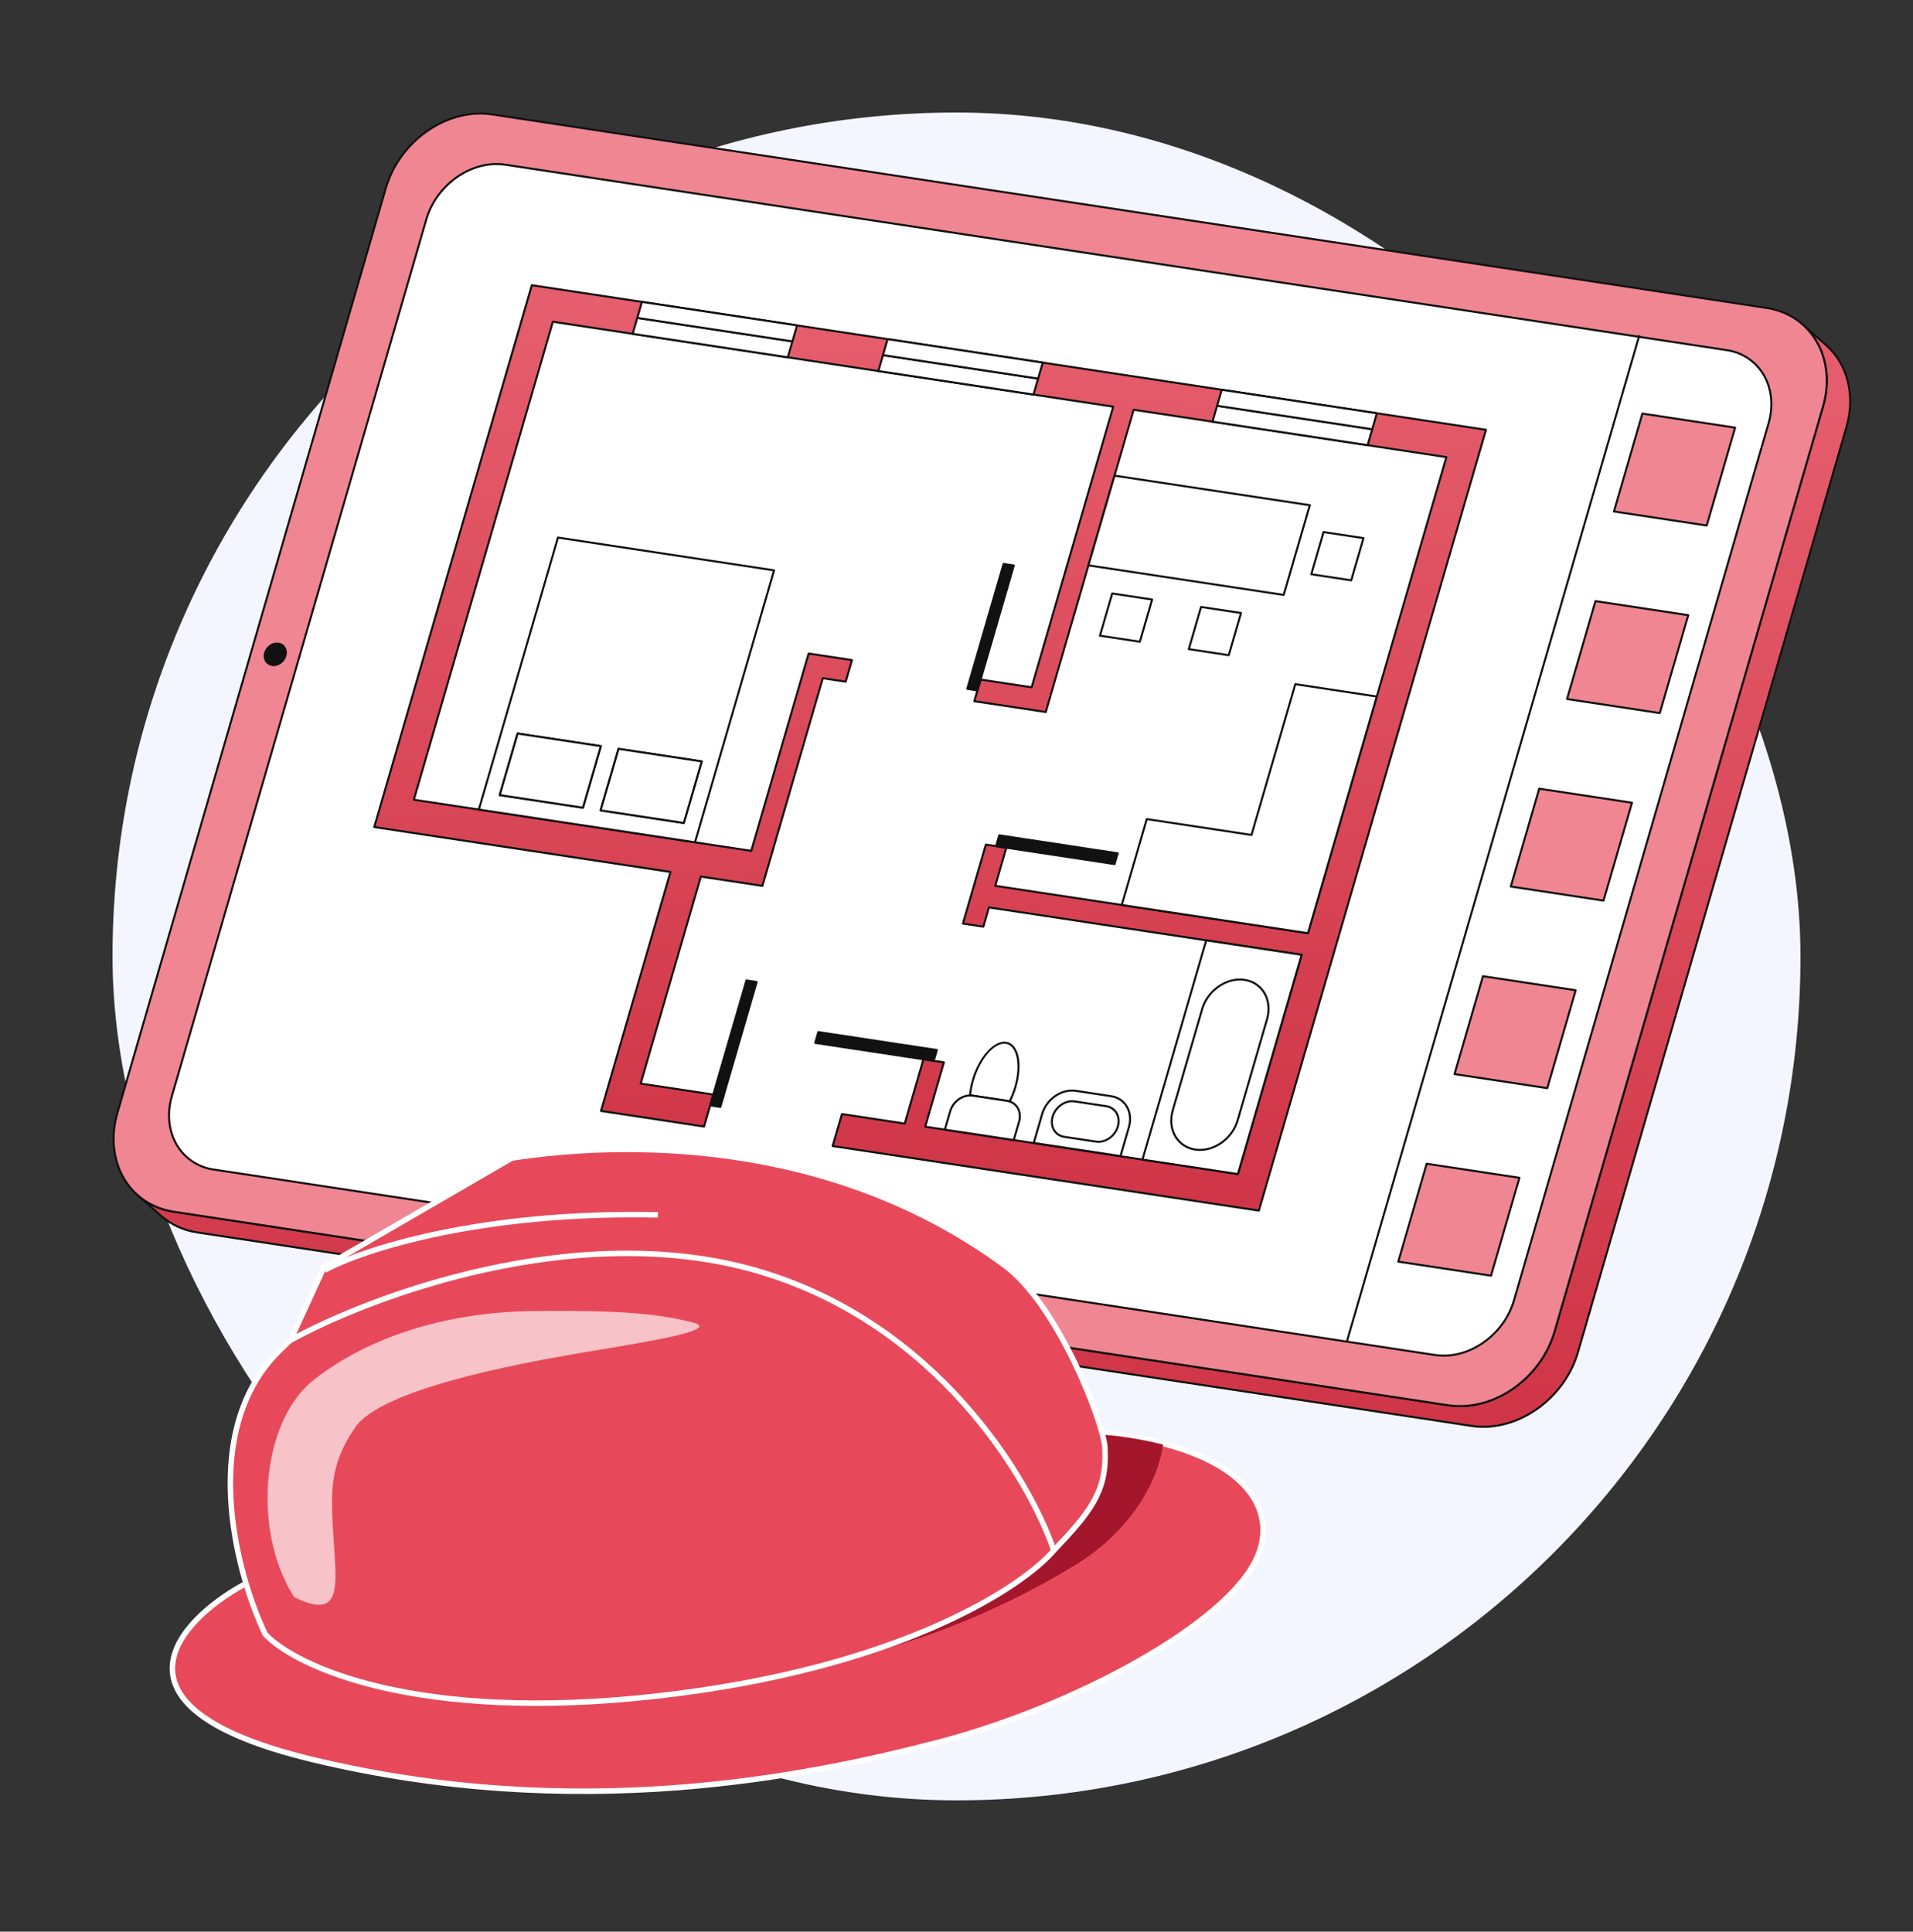 <svg width="204" height="206" viewBox="0 0 204 206" fill="none" xmlns="http://www.w3.org/2000/svg">
<rect x="0" y="0" width="204" height="206" fill="#333333" stroke="none"/>
<rect x="12" y="12" width="180" height="180" rx="90" fill="#F4F6FF"/>
<g clip-path="url(#clip0_2178_6472)">
<path d="M194.738 36.815L192.241 34.609C194.473 36.581 195.414 39.877 194.408 43.346L165.777 141.996C164.305 147.068 159.223 150.592 154.418 149.863L18.537 129.228C17.107 129.024 15.767 128.409 14.68 127.458L17.177 129.663C18.265 130.615 19.605 131.23 21.034 131.434L156.916 152.068C161.72 152.798 166.803 149.274 168.275 144.202L196.905 45.552C197.912 42.084 196.97 38.787 194.738 36.815Z" fill="url(#paint0_linear_2178_6472)"/>
<path d="M194.738 36.815L192.241 34.609C194.473 36.581 195.414 39.877 194.408 43.346L165.777 141.996C164.305 147.068 159.223 150.592 154.418 149.863L18.537 129.228C17.107 129.024 15.767 128.409 14.68 127.458L17.177 129.663C18.265 130.615 19.605 131.23 21.034 131.434L156.916 152.068C161.72 152.798 166.803 149.274 168.275 144.202L196.905 45.552C197.912 42.084 196.97 38.787 194.738 36.815Z" fill="url(#paint1_linear_2178_6472)"/>
<path d="M158.182 152.271C157.753 152.272 157.323 152.24 156.898 152.175L21.017 131.54C19.567 131.331 18.209 130.707 17.104 129.744L14.607 127.538C14.596 127.529 14.588 127.518 14.581 127.505C14.575 127.492 14.571 127.478 14.57 127.464C14.57 127.45 14.572 127.436 14.576 127.422C14.581 127.409 14.588 127.396 14.597 127.386C14.607 127.375 14.618 127.366 14.631 127.36C14.644 127.354 14.658 127.35 14.672 127.349C14.686 127.348 14.7 127.35 14.713 127.355C14.727 127.359 14.739 127.367 14.75 127.376C15.823 128.312 17.143 128.917 18.552 129.12L154.433 149.755C159.175 150.475 164.217 146.981 165.672 141.965L194.302 43.315C195.263 40.006 194.445 36.701 192.168 34.69C192.157 34.681 192.148 34.669 192.141 34.657C192.134 34.644 192.131 34.63 192.129 34.615C192.128 34.601 192.13 34.586 192.135 34.573C192.139 34.559 192.147 34.546 192.156 34.535C192.166 34.525 192.177 34.516 192.19 34.51C192.203 34.503 192.217 34.5 192.232 34.499C192.246 34.498 192.261 34.5 192.274 34.505C192.288 34.51 192.3 34.518 192.311 34.528L194.808 36.734C197.149 38.801 197.992 42.191 197.007 45.582L168.378 144.231C167.024 148.897 162.621 152.271 158.182 152.271ZM16.069 128.541L17.247 129.582C18.321 130.517 19.641 131.123 21.049 131.326L156.931 151.961C161.671 152.681 166.714 149.187 168.17 144.171L196.8 45.522C197.76 42.212 196.942 38.907 194.665 36.896L193.497 35.864C194.909 37.905 195.304 40.64 194.51 43.376L165.88 142.026C164.526 146.691 160.124 150.066 155.685 150.066C155.255 150.066 154.826 150.034 154.401 149.97L18.519 129.334C17.664 129.207 16.836 128.939 16.069 128.541Z" fill="#111111"/>
<path d="M188.38 32.839C193.184 33.568 195.879 38.273 194.406 43.346L165.777 141.996C164.304 147.068 159.222 150.592 154.417 149.862L18.536 129.228C13.736 128.499 11.037 123.793 12.509 118.72L41.139 20.071C42.611 14.998 47.699 11.475 52.499 12.204L188.38 32.839Z" fill="#EF8692"/>
<path d="M155.685 150.066C155.255 150.066 154.826 150.034 154.401 149.97L18.52 129.335C16.303 128.998 14.437 127.802 13.265 125.967C11.967 123.934 11.653 121.282 12.406 118.69L41.036 20.041C42.52 14.925 47.67 11.362 52.515 12.097L188.396 32.732C190.615 33.069 192.481 34.264 193.652 36.098C194.95 38.131 195.263 40.784 194.51 43.376L165.88 142.026C164.527 146.691 160.124 150.066 155.685 150.066ZM51.228 12.217C46.882 12.217 42.571 15.526 41.243 20.101L12.613 118.751C11.879 121.282 12.183 123.87 13.447 125.851C14.585 127.632 16.398 128.794 18.552 129.121L154.434 149.756C159.175 150.476 164.217 146.981 165.673 141.966L194.303 43.316C195.038 40.783 194.734 38.195 193.47 36.215C192.333 34.434 190.52 33.273 188.364 32.946L52.483 12.311C52.067 12.248 51.648 12.216 51.228 12.217Z" fill="#111111"/>
<path d="M184.117 37.34L53.896 17.564C50.328 17.023 46.55 19.639 45.456 23.41L18.319 116.917C17.224 120.688 19.227 124.188 22.795 124.73L153.016 144.505C156.584 145.047 160.363 142.425 161.457 138.655L188.595 45.147C189.689 41.376 187.685 37.882 184.117 37.34Z" fill="white"/>
<path d="M153.958 144.682C153.638 144.683 153.318 144.659 153.001 144.611L22.78 124.835C21.984 124.725 21.221 124.443 20.544 124.009C19.867 123.575 19.292 123 18.858 122.322C17.888 120.803 17.654 118.822 18.216 116.886L45.354 23.378C46.461 19.565 50.3 16.908 53.913 17.457L184.135 37.232C184.932 37.343 185.695 37.624 186.372 38.058C187.05 38.492 187.625 39.068 188.059 39.746C189.028 41.263 189.261 43.242 188.7 45.176L161.563 138.684C160.552 142.164 157.269 144.682 153.958 144.682ZM52.953 17.601C49.736 17.601 46.544 20.052 45.562 23.439L18.424 116.946C17.879 118.822 18.104 120.739 19.04 122.205C19.457 122.857 20.01 123.41 20.661 123.827C21.312 124.244 22.046 124.515 22.812 124.621L153.034 144.397C156.542 144.93 160.276 142.34 161.355 138.623L188.492 45.116C189.036 43.242 188.812 41.327 187.877 39.863C187.459 39.211 186.906 38.657 186.254 38.24C185.603 37.823 184.868 37.552 184.102 37.446L53.881 17.671C53.574 17.624 53.263 17.601 52.953 17.601ZM29.689 68.643C29.093 68.553 28.463 68.985 28.28 69.614C28.097 70.244 28.433 70.828 29.028 70.919C29.619 71.008 30.25 70.571 30.433 69.941C30.616 69.312 30.279 68.733 29.689 68.643Z" fill="#111111"/>
<path d="M29.183 71.039C29.126 71.039 29.069 71.035 29.012 71.026C28.866 71.006 28.727 70.954 28.603 70.875C28.479 70.795 28.374 70.69 28.294 70.566C28.206 70.42 28.15 70.257 28.13 70.088C28.109 69.919 28.125 69.747 28.176 69.585C28.373 68.909 29.058 68.439 29.705 68.537C29.85 68.557 29.989 68.609 30.113 68.688C30.236 68.767 30.341 68.872 30.42 68.996C30.507 69.141 30.563 69.303 30.584 69.471C30.604 69.64 30.588 69.81 30.537 69.972C30.357 70.591 29.773 71.039 29.183 71.039ZM29.529 68.74C29.031 68.74 28.536 69.12 28.384 69.645C28.342 69.778 28.328 69.919 28.344 70.057C28.36 70.196 28.405 70.33 28.477 70.45C28.54 70.547 28.623 70.631 28.721 70.694C28.819 70.756 28.93 70.797 29.045 70.813C29.586 70.895 30.162 70.491 30.33 69.912C30.372 69.78 30.386 69.641 30.37 69.503C30.354 69.365 30.309 69.232 30.238 69.113C30.176 69.016 30.093 68.933 29.995 68.87C29.898 68.808 29.788 68.767 29.673 68.751C29.625 68.744 29.577 68.74 29.529 68.74Z" fill="#111111"/>
</g>
<g clip-path="url(#clip1_2178_6472)">
<path d="M158.46 45.837L56.715 30.418L39.91 88.202L71.502 92.99L64.09 118.477L75.072 120.141L76.064 116.731L68.316 115.557L74.736 93.48L81.301 94.475L87.741 72.328L90.18 72.698L90.849 70.395L86.233 69.696L80.113 90.74L44.129 85.287L58.953 34.312L118.716 43.369L110.012 73.299L104.569 72.475L104.235 73.626L103.9 74.777L111.52 75.932L120.894 43.699L154.241 48.752L139.476 99.523L106.129 94.469L107.312 90.402L105.134 90.072L102.684 98.496L104.862 98.826L105.459 96.771L128.631 100.283L138.807 101.825L132.006 125.209L98.659 120.155L100.653 113.297L98.476 112.967L96.481 119.825L89.784 118.81L88.792 122.221L134.243 129.109L158.46 45.837Z" fill="#3658C1"/>
<path d="M158.46 45.837L56.715 30.418L39.91 88.202L71.502 92.99L64.09 118.477L75.072 120.141L76.064 116.731L68.316 115.557L74.736 93.48L81.301 94.475L87.741 72.328L90.18 72.698L90.849 70.395L86.233 69.696L80.113 90.74L44.129 85.287L58.953 34.312L118.716 43.369L110.012 73.299L104.569 72.475L104.235 73.626L103.9 74.777L111.52 75.932L120.894 43.699L154.241 48.752L139.476 99.523L106.129 94.469L107.312 90.402L105.134 90.072L102.684 98.496L104.862 98.826L105.459 96.771L128.631 100.283L138.807 101.825L132.006 125.209L98.659 120.155L100.653 113.297L98.476 112.967L96.481 119.825L89.784 118.81L88.792 122.221L134.243 129.109L158.46 45.837Z" fill="url(#paint2_linear_2178_6472)"/>
<path d="M134.244 129.217C134.239 129.217 134.233 129.217 134.228 129.216L88.777 122.328C88.761 122.326 88.747 122.32 88.734 122.312C88.721 122.303 88.71 122.292 88.702 122.279C88.694 122.266 88.688 122.252 88.686 122.237C88.684 122.221 88.685 122.206 88.689 122.191L89.681 118.78C89.688 118.755 89.704 118.734 89.727 118.72C89.749 118.705 89.775 118.7 89.801 118.704L96.404 119.704L98.373 112.937C98.38 112.912 98.396 112.89 98.418 112.876C98.44 112.862 98.467 112.856 98.493 112.86L100.671 113.19C100.686 113.193 100.7 113.198 100.713 113.206C100.726 113.215 100.737 113.226 100.746 113.239C100.754 113.252 100.759 113.266 100.762 113.282C100.764 113.297 100.763 113.313 100.758 113.327L98.798 120.067L131.929 125.088L138.669 101.914L105.538 96.893L104.967 98.857C104.951 98.909 104.9 98.942 104.846 98.934L102.669 98.603C102.653 98.601 102.639 98.596 102.626 98.587C102.613 98.579 102.602 98.568 102.594 98.555C102.585 98.542 102.58 98.527 102.578 98.512C102.575 98.497 102.576 98.481 102.581 98.466L105.031 90.042C105.038 90.017 105.054 89.996 105.076 89.981C105.098 89.967 105.125 89.962 105.151 89.966L107.329 90.296C107.344 90.298 107.358 90.303 107.371 90.312C107.384 90.32 107.395 90.331 107.404 90.344C107.412 90.357 107.417 90.372 107.42 90.387C107.422 90.402 107.421 90.418 107.416 90.433L106.268 94.381L139.399 99.402L154.104 48.841L120.972 43.82L111.625 75.962C111.618 75.988 111.601 76.01 111.579 76.024C111.557 76.038 111.53 76.043 111.505 76.039L103.884 74.885C103.869 74.882 103.855 74.877 103.842 74.868C103.829 74.86 103.818 74.849 103.81 74.836C103.801 74.823 103.796 74.808 103.794 74.793C103.791 74.778 103.792 74.762 103.797 74.747L104.466 72.445C104.481 72.393 104.533 72.36 104.586 72.368L109.935 73.179L118.578 43.458L59.032 34.433L44.268 85.198L80.036 90.619L86.13 69.666C86.137 69.641 86.153 69.619 86.176 69.605C86.198 69.591 86.224 69.585 86.25 69.589L90.866 70.289C90.882 70.291 90.896 70.296 90.909 70.305C90.922 70.313 90.933 70.324 90.941 70.337C90.95 70.35 90.955 70.365 90.957 70.38C90.96 70.395 90.958 70.411 90.954 70.426L90.284 72.728C90.269 72.78 90.217 72.813 90.164 72.805L87.82 72.45L81.406 94.505C81.39 94.558 81.338 94.59 81.285 94.582L74.815 93.602L68.455 115.469L76.081 116.624C76.096 116.627 76.111 116.632 76.124 116.641C76.136 116.649 76.147 116.66 76.156 116.673C76.164 116.686 76.169 116.701 76.172 116.716C76.174 116.731 76.173 116.747 76.169 116.761L75.177 120.172C75.169 120.197 75.153 120.219 75.131 120.233C75.109 120.247 75.082 120.253 75.056 120.249L64.075 118.585C64.06 118.582 64.045 118.577 64.032 118.568C64.019 118.56 64.008 118.549 64 118.536C63.992 118.523 63.986 118.508 63.984 118.493C63.982 118.478 63.983 118.462 63.987 118.447L71.365 93.079L39.895 88.31C39.88 88.307 39.865 88.302 39.852 88.293C39.839 88.285 39.828 88.274 39.82 88.261C39.811 88.248 39.806 88.233 39.804 88.218C39.802 88.203 39.803 88.187 39.807 88.172L56.612 30.388C56.627 30.336 56.678 30.303 56.732 30.311L158.477 45.73C158.492 45.732 158.507 45.738 158.52 45.746C158.533 45.755 158.544 45.766 158.552 45.779C158.56 45.792 158.566 45.806 158.568 45.822C158.57 45.837 158.569 45.852 158.565 45.867L134.348 129.139C134.341 129.162 134.327 129.182 134.309 129.196C134.29 129.21 134.267 129.217 134.244 129.217L134.244 129.217ZM88.932 122.133L134.166 128.988L158.323 45.925L56.794 30.539L40.05 88.114L71.52 92.883C71.535 92.885 71.55 92.891 71.562 92.899C71.576 92.908 71.587 92.919 71.595 92.932C71.603 92.945 71.609 92.96 71.611 92.975C71.613 92.99 71.612 93.006 71.608 93.02L64.23 118.389L74.995 120.02L75.926 116.82L68.3 115.664C68.285 115.662 68.271 115.656 68.258 115.648C68.245 115.639 68.234 115.628 68.226 115.615C68.217 115.602 68.212 115.588 68.21 115.572C68.207 115.557 68.208 115.542 68.213 115.527L74.633 93.45C74.64 93.425 74.657 93.403 74.679 93.389C74.701 93.375 74.727 93.369 74.753 93.373L81.224 94.354L87.638 72.298C87.645 72.273 87.662 72.251 87.684 72.237C87.706 72.223 87.733 72.218 87.758 72.222L90.103 72.577L90.711 70.484L86.312 69.817L80.218 90.77C80.211 90.795 80.195 90.817 80.172 90.831C80.15 90.845 80.124 90.851 80.098 90.847L44.114 85.394C44.098 85.391 44.084 85.386 44.071 85.377C44.058 85.369 44.047 85.358 44.039 85.345C44.03 85.332 44.025 85.317 44.023 85.302C44.02 85.287 44.021 85.271 44.026 85.257L58.85 34.282C58.858 34.257 58.874 34.235 58.896 34.221C58.918 34.207 58.945 34.201 58.971 34.205L118.733 43.262C118.749 43.264 118.763 43.27 118.776 43.278C118.789 43.287 118.8 43.298 118.808 43.311C118.817 43.324 118.822 43.338 118.824 43.353C118.827 43.369 118.826 43.384 118.821 43.399L110.117 73.33C110.109 73.355 110.093 73.377 110.071 73.391C110.049 73.405 110.022 73.411 109.997 73.407L104.648 72.596L104.04 74.689L111.443 75.811L120.791 43.669C120.806 43.617 120.858 43.584 120.911 43.592L154.259 48.646C154.274 48.648 154.288 48.654 154.301 48.662C154.314 48.67 154.325 48.681 154.333 48.694C154.342 48.707 154.347 48.722 154.349 48.737C154.352 48.752 154.35 48.768 154.346 48.783L139.581 99.553C139.574 99.578 139.558 99.6 139.535 99.614C139.513 99.628 139.487 99.634 139.461 99.63L106.114 94.576C106.098 94.574 106.084 94.568 106.071 94.56C106.058 94.552 106.047 94.541 106.039 94.528C106.03 94.515 106.025 94.5 106.023 94.485C106.02 94.469 106.022 94.454 106.026 94.439L107.174 90.491L105.212 90.194L102.824 98.408L104.785 98.705L105.356 96.741C105.372 96.689 105.424 96.656 105.477 96.664L138.824 101.718C138.839 101.72 138.854 101.726 138.867 101.734C138.88 101.743 138.891 101.754 138.899 101.767C138.907 101.78 138.913 101.794 138.915 101.81C138.917 101.825 138.916 101.84 138.912 101.855L132.111 125.239C132.104 125.264 132.088 125.286 132.065 125.3C132.043 125.314 132.017 125.32 131.991 125.316L98.644 120.262C98.628 120.26 98.614 120.254 98.601 120.246C98.588 120.238 98.577 120.226 98.569 120.213C98.56 120.201 98.555 120.186 98.553 120.171C98.55 120.155 98.551 120.14 98.556 120.125L100.516 113.385L98.554 113.088L96.586 119.855C96.579 119.881 96.562 119.902 96.54 119.916C96.518 119.931 96.492 119.936 96.466 119.932L89.862 118.931L88.931 122.132L88.932 122.133Z" fill="#111111"/>
<path d="M80.69 104.728L79.603 104.563L76.064 116.731L77.151 116.896L80.69 104.728Z" fill="#111111"/>
<path d="M77.15 117.004C77.144 117.004 77.139 117.004 77.134 117.003L76.047 116.838C76.032 116.836 76.017 116.83 76.004 116.822C75.992 116.814 75.981 116.803 75.972 116.79C75.964 116.777 75.958 116.762 75.956 116.747C75.954 116.732 75.955 116.716 75.959 116.701L79.498 104.533C79.505 104.508 79.522 104.486 79.544 104.472C79.566 104.458 79.592 104.452 79.618 104.456L80.705 104.621C80.72 104.623 80.734 104.629 80.747 104.637C80.76 104.646 80.771 104.657 80.78 104.67C80.788 104.683 80.793 104.697 80.796 104.712C80.798 104.728 80.797 104.743 80.793 104.758L77.254 116.926C77.247 116.949 77.234 116.968 77.215 116.982C77.196 116.997 77.173 117.004 77.15 117.004ZM76.202 116.643L77.072 116.775L80.55 104.816L79.68 104.685L76.202 116.643L76.202 116.643Z" fill="#111111"/>
<path d="M77.152 116.896L76.065 116.731L75.731 117.882L76.817 118.047L77.152 116.896Z" fill="#111111"/>
<path d="M76.816 118.155C76.811 118.155 76.805 118.155 76.8 118.154L75.713 117.989C75.698 117.987 75.683 117.981 75.67 117.973C75.657 117.965 75.647 117.954 75.638 117.941C75.63 117.928 75.624 117.913 75.622 117.898C75.62 117.882 75.621 117.867 75.625 117.852L75.96 116.701C75.968 116.676 75.984 116.654 76.006 116.64C76.028 116.626 76.055 116.62 76.081 116.624L77.167 116.789C77.182 116.791 77.197 116.797 77.21 116.805C77.223 116.813 77.234 116.824 77.242 116.837C77.25 116.85 77.256 116.865 77.258 116.88C77.26 116.895 77.259 116.911 77.255 116.926L76.92 118.077C76.913 118.1 76.9 118.119 76.881 118.133C76.862 118.147 76.84 118.155 76.816 118.155H76.816ZM75.868 117.794L76.738 117.926L77.012 116.984L76.142 116.852L75.868 117.794V117.794ZM98.811 111.815L87.269 110.066L86.934 111.217L98.476 112.967L98.811 111.815Z" fill="#111111"/>
<path d="M98.477 113.076C98.472 113.076 98.466 113.075 98.461 113.075L86.918 111.325C86.903 111.323 86.888 111.317 86.876 111.309C86.863 111.301 86.852 111.29 86.843 111.277C86.835 111.264 86.829 111.249 86.827 111.234C86.825 111.218 86.826 111.203 86.83 111.188L87.165 110.037C87.173 110.012 87.189 109.99 87.211 109.976C87.233 109.962 87.26 109.956 87.286 109.96L98.828 111.709C98.843 111.712 98.858 111.717 98.871 111.725C98.884 111.734 98.895 111.745 98.903 111.758C98.911 111.771 98.917 111.785 98.919 111.801C98.921 111.816 98.92 111.832 98.916 111.846L98.581 112.998C98.575 113.02 98.561 113.04 98.542 113.054C98.523 113.068 98.501 113.076 98.477 113.076V113.076ZM87.073 111.13L98.4 112.846L98.673 111.905L87.347 110.188L87.073 111.13H87.073Z" fill="#111111"/>
<path d="M99.903 111.981L98.811 111.816L98.477 112.967L99.568 113.132L99.903 111.981Z" fill="#111111"/>
<path d="M99.569 113.24C99.564 113.24 99.558 113.24 99.553 113.239L98.461 113.074C98.446 113.071 98.431 113.066 98.418 113.057C98.406 113.049 98.395 113.038 98.386 113.025C98.378 113.012 98.373 112.997 98.37 112.982C98.368 112.967 98.369 112.951 98.373 112.936L98.708 111.785C98.716 111.76 98.732 111.738 98.754 111.724C98.776 111.71 98.802 111.704 98.828 111.708L99.92 111.874C99.935 111.876 99.95 111.882 99.963 111.89C99.975 111.898 99.986 111.909 99.995 111.922C100.003 111.935 100.009 111.95 100.011 111.965C100.013 111.98 100.012 111.996 100.008 112.011L99.673 113.162C99.666 113.185 99.653 113.204 99.634 113.218C99.615 113.233 99.592 113.24 99.569 113.24ZM98.616 112.878L99.491 113.011L99.765 112.069L98.89 111.936L98.616 112.878ZM119.191 91L107.648 89.251L107.313 90.402L118.856 92.151L119.191 91Z" fill="#111111"/>
<path d="M118.856 92.26C118.851 92.26 118.845 92.26 118.84 92.259L107.297 90.51C107.282 90.507 107.267 90.502 107.254 90.494C107.242 90.485 107.231 90.474 107.222 90.461C107.214 90.448 107.208 90.433 107.206 90.418C107.204 90.403 107.205 90.388 107.209 90.373L107.544 89.221C107.559 89.169 107.611 89.136 107.664 89.144L119.207 90.894C119.222 90.896 119.237 90.902 119.25 90.91C119.263 90.918 119.274 90.93 119.282 90.942C119.29 90.956 119.296 90.97 119.298 90.985C119.3 91.001 119.299 91.016 119.295 91.031L118.96 92.182C118.954 92.205 118.94 92.225 118.921 92.239C118.902 92.253 118.88 92.26 118.856 92.26ZM107.452 90.314L118.778 92.031L119.052 91.089L107.726 89.373L107.452 90.314Z" fill="#111111"/>
<path d="M107.648 89.251L106.561 89.087L106.227 90.238L107.313 90.403L107.648 89.251Z" fill="#111111"/>
<path d="M107.313 90.51C107.308 90.51 107.302 90.51 107.297 90.509L106.21 90.345C106.195 90.342 106.18 90.337 106.168 90.328C106.155 90.32 106.144 90.309 106.135 90.296C106.127 90.283 106.122 90.268 106.119 90.253C106.117 90.238 106.118 90.222 106.122 90.207L106.457 89.056C106.472 89.004 106.524 88.971 106.577 88.979L107.664 89.144C107.679 89.146 107.694 89.152 107.707 89.16C107.72 89.169 107.731 89.18 107.739 89.193C107.747 89.206 107.753 89.22 107.755 89.236C107.757 89.251 107.756 89.266 107.752 89.281L107.417 90.432C107.41 90.455 107.397 90.475 107.378 90.489C107.359 90.503 107.336 90.51 107.313 90.51ZM106.365 90.149L107.235 90.281L107.509 89.339L106.639 89.207L106.365 90.149ZM108.109 60.307L107.023 60.142L103.484 72.31L104.571 72.475L108.109 60.307Z" fill="#111111"/>
<path d="M104.57 72.583C104.564 72.583 104.559 72.583 104.553 72.582L103.467 72.417C103.452 72.415 103.437 72.409 103.424 72.401C103.411 72.392 103.4 72.381 103.392 72.368C103.384 72.356 103.378 72.341 103.376 72.326C103.374 72.31 103.375 72.295 103.379 72.28L106.918 60.112C106.933 60.06 106.985 60.027 107.038 60.035L108.125 60.2C108.14 60.202 108.154 60.208 108.167 60.216C108.18 60.224 108.191 60.236 108.2 60.248C108.208 60.261 108.213 60.276 108.216 60.291C108.218 60.307 108.217 60.322 108.212 60.337L104.674 72.505C104.667 72.528 104.654 72.547 104.635 72.561C104.616 72.575 104.593 72.583 104.57 72.583ZM103.622 72.222L104.492 72.353L107.97 60.395L107.1 60.264L103.622 72.222Z" fill="#111111"/>
<path d="M104.57 72.475L103.483 72.311L103.148 73.462L104.235 73.626L104.57 72.475Z" fill="#111111"/>
<path d="M104.236 73.734C104.23 73.734 104.225 73.734 104.219 73.733L103.133 73.568C103.118 73.566 103.103 73.56 103.09 73.552C103.077 73.543 103.066 73.532 103.058 73.519C103.05 73.506 103.044 73.492 103.042 73.477C103.04 73.461 103.041 73.446 103.045 73.431L103.38 72.28C103.387 72.255 103.404 72.233 103.426 72.219C103.448 72.205 103.474 72.199 103.5 72.203L104.587 72.368C104.602 72.37 104.616 72.376 104.629 72.384C104.642 72.392 104.653 72.403 104.662 72.416C104.67 72.429 104.675 72.444 104.678 72.459C104.68 72.475 104.679 72.49 104.674 72.505L104.34 73.656C104.333 73.678 104.319 73.698 104.301 73.712C104.282 73.726 104.259 73.734 104.236 73.734ZM103.288 73.373L104.158 73.504L104.432 72.563L103.562 72.431L103.288 73.373Z" fill="#111111"/>
<path d="M84.501 36.408L67.955 33.901L67.461 35.601L84.007 38.108L84.501 36.408Z" fill="white"/>
<path d="M84.008 38.217C84.002 38.217 83.997 38.216 83.992 38.215L67.446 35.708C67.43 35.706 67.416 35.7 67.403 35.692C67.39 35.683 67.379 35.672 67.371 35.659C67.362 35.646 67.357 35.632 67.355 35.616C67.352 35.601 67.353 35.586 67.358 35.571L67.852 33.871C67.867 33.819 67.919 33.786 67.972 33.794L84.518 36.302C84.534 36.304 84.548 36.309 84.561 36.318C84.574 36.326 84.585 36.337 84.593 36.35C84.602 36.363 84.607 36.378 84.609 36.393C84.611 36.408 84.61 36.424 84.606 36.439L84.112 38.139C84.105 38.161 84.091 38.181 84.073 38.195C84.054 38.209 84.031 38.217 84.008 38.217ZM67.6 35.512L83.93 37.987L84.364 36.497L68.034 34.022L67.6 35.512H67.6Z" fill="#111111"/>
<path d="M84.997 34.703L68.451 32.196L67.955 33.901L84.501 36.408L84.997 34.703Z" fill="white"/>
<path d="M84.502 36.517C84.497 36.517 84.491 36.516 84.486 36.516L67.94 34.008C67.924 34.006 67.91 34 67.897 33.992C67.884 33.983 67.873 33.972 67.865 33.959C67.856 33.946 67.851 33.932 67.849 33.916C67.847 33.901 67.848 33.886 67.852 33.871L68.348 32.166C68.363 32.114 68.415 32.081 68.468 32.089L85.014 34.596C85.029 34.599 85.044 34.604 85.057 34.613C85.07 34.621 85.081 34.632 85.089 34.645C85.097 34.658 85.103 34.673 85.105 34.688C85.107 34.703 85.106 34.719 85.102 34.733L84.606 36.439C84.6 36.461 84.586 36.481 84.567 36.495C84.548 36.509 84.525 36.517 84.502 36.517ZM68.095 33.812L84.424 36.287L84.859 34.792L68.529 32.317L68.095 33.812Z" fill="#111111"/>
<path d="M110.704 40.379L94.158 37.871L93.664 39.571L110.21 42.079L110.704 40.379Z" fill="white"/>
<path d="M110.209 42.187C110.204 42.187 110.198 42.187 110.193 42.186L93.647 39.678C93.632 39.676 93.617 39.67 93.604 39.662C93.591 39.654 93.58 39.643 93.572 39.63C93.564 39.617 93.558 39.602 93.556 39.587C93.554 39.572 93.555 39.556 93.559 39.541L94.053 37.842C94.068 37.789 94.12 37.757 94.173 37.765L110.719 40.272C110.735 40.275 110.749 40.28 110.762 40.288C110.775 40.297 110.786 40.308 110.794 40.321C110.803 40.334 110.808 40.348 110.81 40.364C110.813 40.379 110.812 40.395 110.807 40.409L110.313 42.109C110.306 42.132 110.293 42.151 110.274 42.165C110.255 42.179 110.232 42.187 110.209 42.187ZM93.802 39.483L110.131 41.958L110.565 40.468L94.235 37.993L93.802 39.483H93.802Z" fill="#111111"/>
<path d="M111.2 38.674L94.654 36.166L94.158 37.871L110.704 40.379L111.2 38.674Z" fill="white"/>
<path d="M110.703 40.487C110.698 40.487 110.692 40.487 110.687 40.486L94.141 37.978C94.126 37.976 94.111 37.971 94.098 37.962C94.085 37.954 94.074 37.943 94.066 37.93C94.058 37.917 94.052 37.902 94.05 37.887C94.048 37.872 94.049 37.856 94.053 37.841L94.549 36.136C94.564 36.084 94.616 36.051 94.669 36.059L111.215 38.567C111.23 38.569 111.245 38.575 111.258 38.583C111.271 38.591 111.282 38.602 111.29 38.615C111.298 38.628 111.304 38.643 111.306 38.658C111.308 38.673 111.307 38.689 111.303 38.704L110.807 40.409C110.801 40.432 110.787 40.451 110.768 40.465C110.75 40.48 110.727 40.487 110.703 40.487ZM94.296 37.783L110.626 40.258L111.06 38.762L94.731 36.288L94.296 37.783Z" fill="#111111"/>
<path d="M146.335 45.779L129.789 43.272L129.295 44.971L145.841 47.479L146.335 45.779Z" fill="white"/>
<path d="M145.842 47.586C145.836 47.586 145.831 47.586 145.825 47.585L129.279 45.078C129.264 45.075 129.25 45.07 129.237 45.061C129.224 45.053 129.213 45.042 129.205 45.029C129.196 45.016 129.191 45.001 129.189 44.986C129.186 44.971 129.187 44.955 129.192 44.941L129.686 43.241C129.693 43.216 129.71 43.194 129.732 43.18C129.754 43.166 129.78 43.16 129.806 43.164L146.352 45.671C146.367 45.674 146.382 45.679 146.395 45.688C146.408 45.696 146.419 45.707 146.427 45.72C146.435 45.733 146.441 45.748 146.443 45.763C146.445 45.778 146.444 45.794 146.44 45.809L145.946 47.508C145.939 47.531 145.925 47.551 145.907 47.565C145.888 47.579 145.865 47.586 145.842 47.586ZM129.434 44.882L145.764 47.357L146.197 45.867L129.867 43.392L129.434 44.882V44.882Z" fill="#111111"/>
<path d="M146.831 44.074L130.285 41.566L129.789 43.271L146.335 45.779L146.831 44.074Z" fill="white"/>
<path d="M146.336 45.887C146.33 45.887 146.325 45.887 146.32 45.886L129.774 43.379C129.758 43.376 129.744 43.371 129.731 43.362C129.718 43.354 129.707 43.343 129.699 43.33C129.69 43.317 129.685 43.302 129.683 43.287C129.681 43.272 129.682 43.256 129.686 43.241L130.182 41.536C130.189 41.511 130.205 41.489 130.227 41.475C130.25 41.461 130.276 41.455 130.302 41.459L146.848 43.967C146.863 43.969 146.878 43.975 146.891 43.983C146.904 43.992 146.915 44.003 146.923 44.016C146.931 44.029 146.937 44.043 146.939 44.058C146.941 44.074 146.94 44.089 146.936 44.104L146.44 45.809C146.433 45.832 146.42 45.852 146.401 45.866C146.382 45.88 146.359 45.887 146.336 45.887ZM129.928 43.183L146.258 45.658L146.693 44.162L130.363 41.688L129.928 43.183Z" fill="#111111"/>
<path d="M107.284 111.212C106.029 111.022 104.448 112.815 103.751 115.209C103.588 115.772 103.487 116.318 103.445 116.827C103.543 116.826 103.641 116.833 103.738 116.847L107.39 117.401C107.486 117.415 107.578 117.437 107.665 117.466C107.91 116.988 108.122 116.459 108.286 115.897C108.982 113.503 108.533 111.402 107.284 111.212" fill="white"/>
<path d="M107.664 117.574C107.653 117.574 107.641 117.572 107.63 117.568C107.546 117.541 107.46 117.52 107.373 117.507L103.721 116.954C103.63 116.94 103.538 116.934 103.446 116.935C103.431 116.935 103.416 116.932 103.402 116.927C103.388 116.921 103.375 116.912 103.365 116.901C103.355 116.89 103.347 116.877 103.342 116.863C103.337 116.848 103.335 116.833 103.336 116.818C103.38 116.288 103.484 115.737 103.646 115.179C104.357 112.735 105.996 110.907 107.299 111.105C107.684 111.163 108.016 111.394 108.259 111.773C108.826 112.66 108.876 114.252 108.389 115.926C108.227 116.482 108.016 117.017 107.76 117.515C107.751 117.533 107.738 117.547 107.721 117.558C107.704 117.568 107.684 117.574 107.664 117.574L107.664 117.574ZM103.563 116.721C103.627 116.724 103.691 116.73 103.754 116.74L107.406 117.293C107.475 117.304 107.543 117.318 107.608 117.336C107.843 116.864 108.034 116.372 108.181 115.866C108.644 114.274 108.603 112.713 108.076 111.89C107.865 111.56 107.593 111.368 107.266 111.319C106.066 111.136 104.536 112.896 103.855 115.239C103.708 115.743 103.61 116.241 103.563 116.721V116.721Z" fill="#111111"/>
<path d="M107.39 117.401L103.738 116.847C103.641 116.833 103.543 116.826 103.445 116.827C102.519 116.838 101.608 117.542 101.325 118.515L100.756 120.473L108.101 121.586L108.67 119.628C108.954 118.652 108.51 117.743 107.665 117.466C107.575 117.436 107.483 117.414 107.39 117.4" fill="white"/>
<path d="M108.1 121.693C108.094 121.693 108.089 121.693 108.083 121.692L100.739 120.579C100.723 120.577 100.709 120.571 100.696 120.563C100.683 120.554 100.672 120.543 100.664 120.53C100.655 120.517 100.65 120.503 100.648 120.487C100.645 120.472 100.646 120.457 100.651 120.442L101.22 118.484C101.514 117.473 102.449 116.73 103.443 116.718C103.547 116.717 103.651 116.724 103.753 116.74L107.405 117.293C107.506 117.308 107.605 117.332 107.698 117.362C108.605 117.66 109.067 118.646 108.773 119.657L108.204 121.615C108.197 121.638 108.184 121.658 108.165 121.672C108.146 121.686 108.123 121.693 108.1 121.693L108.1 121.693ZM100.893 120.383L108.022 121.464L108.565 119.597C108.83 118.686 108.437 117.832 107.63 117.568C107.546 117.54 107.46 117.52 107.373 117.507L103.721 116.953C103.63 116.939 103.538 116.933 103.445 116.934C102.559 116.945 101.692 117.637 101.428 118.544L100.893 120.383L100.893 120.383Z" fill="#111111"/>
<path d="M118.495 116.903L114.715 116.331C113.2 116.101 111.601 117.207 111.136 118.804L110.238 121.892L119.491 123.294L120.389 120.206C120.853 118.609 120.005 117.132 118.495 116.903Z" fill="white"/>
<path d="M119.49 123.403C119.484 123.403 119.479 123.402 119.473 123.402L110.221 121.999C110.206 121.997 110.191 121.992 110.178 121.983C110.165 121.975 110.154 121.964 110.146 121.951C110.138 121.938 110.132 121.923 110.13 121.908C110.128 121.893 110.129 121.877 110.133 121.862L111.031 118.775C111.509 117.131 113.169 115.988 114.731 116.224L118.51 116.797C119.229 116.906 119.833 117.293 120.213 117.886C120.634 118.543 120.735 119.4 120.492 120.237L119.594 123.325C119.587 123.347 119.574 123.367 119.555 123.381C119.536 123.395 119.513 123.403 119.49 123.403ZM110.376 121.804L119.412 123.173L120.283 120.177C120.51 119.399 120.417 118.607 120.031 118.003C119.685 117.462 119.133 117.11 118.477 117.011L114.698 116.438C113.239 116.217 111.688 117.292 111.239 118.835L110.376 121.804Z" fill="#111111"/>
<path d="M117.97 117.971L114.594 117.459C113.604 117.309 112.556 118.038 112.253 119.081C111.949 120.125 112.504 121.091 113.494 121.241L116.87 121.753C117.86 121.903 118.906 121.179 119.21 120.136C119.513 119.092 118.96 118.121 117.97 117.971Z" fill="white"/>
<path d="M117.13 121.88C117.038 121.88 116.946 121.873 116.854 121.859L113.478 121.347C112.996 121.274 112.59 121.015 112.335 120.617C112.055 120.178 111.987 119.607 112.149 119.05C112.467 117.956 113.571 117.194 114.61 117.351L117.986 117.863C118.467 117.936 118.872 118.195 119.126 118.593C119.408 119.033 119.477 119.606 119.314 120.165C119.025 121.16 118.082 121.879 117.13 121.879V121.88ZM114.331 117.547C113.473 117.547 112.621 118.204 112.357 119.111C112.212 119.608 112.271 120.114 112.518 120.5C112.738 120.845 113.091 121.07 113.51 121.133L116.887 121.645C117.822 121.787 118.818 121.096 119.106 120.105C119.251 119.606 119.192 119.098 118.944 118.71C118.723 118.365 118.372 118.141 117.954 118.077L114.577 117.565C114.496 117.553 114.414 117.547 114.331 117.547Z" fill="#111111"/>
<path d="M138.808 101.824L128.633 100.282L121.832 123.666L132.008 125.208L138.808 101.824Z" fill="white"/>
<path d="M132.007 125.316C132.001 125.316 131.996 125.316 131.99 125.315L121.815 123.773C121.799 123.771 121.785 123.765 121.772 123.757C121.759 123.748 121.748 123.737 121.74 123.724C121.731 123.711 121.726 123.697 121.724 123.682C121.722 123.666 121.723 123.651 121.727 123.636L128.527 100.252C128.535 100.227 128.551 100.205 128.573 100.191C128.595 100.177 128.622 100.171 128.648 100.175L138.823 101.717C138.839 101.72 138.853 101.725 138.866 101.734C138.879 101.742 138.89 101.753 138.898 101.766C138.906 101.779 138.912 101.794 138.914 101.809C138.916 101.824 138.915 101.84 138.911 101.854L132.11 125.238C132.104 125.261 132.09 125.281 132.072 125.295C132.053 125.309 132.03 125.316 132.007 125.316ZM121.969 123.578L131.929 125.087L138.668 101.913L128.709 100.403L121.969 123.578Z" fill="#111111"/>
<path d="M132.72 104.501C130.808 104.212 128.781 105.612 128.195 107.629L125.057 118.42C124.47 120.437 125.545 122.308 127.458 122.598C129.37 122.888 131.396 121.487 131.983 119.47L135.121 108.679C135.708 106.662 134.633 104.791 132.72 104.501Z" fill="white"/>
<path d="M127.961 122.744C127.787 122.744 127.613 122.731 127.44 122.705C126.538 122.568 125.778 122.082 125.302 121.337C124.774 120.513 124.647 119.439 124.952 118.39L128.09 107.599C128.69 105.535 130.775 104.097 132.736 104.394C133.638 104.531 134.398 105.017 134.875 105.762C135.402 106.586 135.529 107.661 135.224 108.709L132.086 119.5C131.539 121.382 129.757 122.744 127.961 122.744ZM132.212 104.572C130.509 104.572 128.819 105.868 128.298 107.659L125.16 118.45C124.872 119.439 124.991 120.449 125.484 121.22C125.927 121.912 126.633 122.363 127.473 122.491C127.636 122.515 127.8 122.527 127.964 122.527C129.667 122.527 131.357 121.231 131.878 119.439L135.016 108.649C135.304 107.66 135.186 106.65 134.692 105.879C134.249 105.187 133.543 104.736 132.703 104.608C132.541 104.584 132.377 104.572 132.212 104.572Z" fill="#111111"/>
<path d="M138.13 72.966L133.454 89.045L122.289 87.353L119.625 96.514L139.476 99.523L146.817 74.283L138.13 72.966Z" fill="white"/>
<path d="M139.477 99.631C139.472 99.631 139.466 99.63 139.461 99.63L119.61 96.621C119.594 96.619 119.58 96.613 119.567 96.605C119.554 96.597 119.543 96.585 119.535 96.573C119.526 96.56 119.521 96.545 119.519 96.53C119.516 96.514 119.518 96.499 119.522 96.484L122.186 87.323C122.193 87.298 122.21 87.276 122.232 87.262C122.254 87.248 122.28 87.242 122.306 87.246L133.378 88.924L138.027 72.936C138.034 72.911 138.051 72.889 138.073 72.875C138.095 72.861 138.122 72.855 138.148 72.859L146.834 74.176C146.849 74.178 146.864 74.184 146.876 74.192C146.889 74.201 146.9 74.212 146.909 74.225C146.917 74.238 146.922 74.252 146.925 74.267C146.927 74.283 146.926 74.298 146.921 74.313L139.581 99.553C139.575 99.576 139.561 99.595 139.542 99.609C139.524 99.623 139.501 99.631 139.477 99.631L139.477 99.631ZM119.764 96.426L139.4 99.401L146.679 74.371L138.209 73.088L133.559 89.075C133.552 89.101 133.536 89.122 133.514 89.136C133.492 89.151 133.465 89.156 133.439 89.152L122.368 87.474L119.765 96.426L119.764 96.426Z" fill="#111111"/>
<path d="M139.677 53.879L118.851 50.723L116.068 60.293L136.894 63.449L139.677 53.879Z" fill="white"/>
<path d="M136.893 63.557C136.887 63.557 136.882 63.557 136.876 63.556L116.051 60.4C116.036 60.398 116.021 60.392 116.008 60.384C115.995 60.376 115.984 60.364 115.976 60.351C115.968 60.338 115.962 60.324 115.96 60.309C115.958 60.293 115.959 60.278 115.963 60.263L118.746 50.693C118.754 50.668 118.77 50.647 118.792 50.632C118.814 50.618 118.841 50.612 118.867 50.616L139.692 53.772C139.707 53.775 139.722 53.78 139.735 53.789C139.748 53.797 139.759 53.808 139.767 53.821C139.775 53.834 139.781 53.849 139.783 53.864C139.785 53.879 139.784 53.895 139.78 53.91L136.997 63.479C136.99 63.502 136.976 63.522 136.958 63.536C136.939 63.55 136.916 63.557 136.893 63.557H136.893ZM116.206 60.205L136.815 63.328L139.537 53.968L118.928 50.845L116.206 60.205Z" fill="#111111"/>
<path d="M122.863 63.94L118.605 63.294L117.297 67.791L121.556 68.437L122.863 63.94Z" fill="white"/>
<path d="M121.555 68.546C121.549 68.546 121.544 68.546 121.538 68.545L117.28 67.899C117.264 67.897 117.25 67.891 117.237 67.883C117.224 67.875 117.213 67.864 117.205 67.85C117.196 67.838 117.191 67.823 117.189 67.808C117.186 67.793 117.187 67.777 117.192 67.762L118.5 63.265C118.507 63.24 118.523 63.218 118.545 63.204C118.567 63.19 118.594 63.184 118.62 63.188L122.879 63.834C122.894 63.836 122.908 63.842 122.921 63.85C122.934 63.858 122.945 63.869 122.953 63.882C122.962 63.895 122.967 63.91 122.969 63.925C122.972 63.94 122.971 63.956 122.966 63.971L121.659 68.468C121.652 68.49 121.638 68.51 121.62 68.524C121.601 68.538 121.578 68.546 121.555 68.546H121.555ZM117.434 67.704L121.477 68.316L122.724 64.029L118.681 63.416L117.434 67.704Z" fill="#111111"/>
<path d="M132.338 65.376L128.079 64.731L126.771 69.228L131.03 69.873L132.338 65.376Z" fill="white"/>
<path d="M131.031 69.981C131.026 69.981 131.02 69.981 131.015 69.98L126.756 69.335C126.741 69.332 126.726 69.327 126.713 69.318C126.7 69.31 126.689 69.299 126.681 69.286C126.673 69.273 126.667 69.258 126.665 69.243C126.663 69.228 126.664 69.212 126.668 69.198L127.976 64.701C127.983 64.675 128 64.654 128.022 64.639C128.044 64.625 128.07 64.62 128.096 64.624L132.355 65.269C132.371 65.271 132.385 65.277 132.398 65.285C132.411 65.294 132.422 65.305 132.43 65.318C132.439 65.331 132.444 65.345 132.446 65.361C132.448 65.376 132.447 65.391 132.443 65.406L131.135 69.903C131.129 69.926 131.115 69.946 131.096 69.96C131.078 69.974 131.055 69.981 131.031 69.981ZM126.911 69.139L130.954 69.752L132.2 65.465L128.158 64.852L126.911 69.139Z" fill="#111111"/>
<path d="M145.402 57.392L141.138 56.746L139.83 61.243L144.094 61.889L145.402 57.392Z" fill="white"/>
<path d="M144.095 61.998C144.089 61.998 144.084 61.998 144.078 61.997L139.815 61.351C139.799 61.348 139.785 61.343 139.772 61.334C139.759 61.326 139.748 61.315 139.74 61.302C139.731 61.289 139.726 61.274 139.724 61.259C139.722 61.244 139.723 61.228 139.727 61.213L141.035 56.716C141.042 56.691 141.058 56.669 141.08 56.655C141.102 56.641 141.129 56.635 141.155 56.639L145.419 57.286C145.434 57.288 145.449 57.294 145.462 57.302C145.474 57.31 145.485 57.322 145.494 57.334C145.502 57.347 145.507 57.362 145.51 57.377C145.512 57.392 145.511 57.408 145.507 57.423L144.199 61.92C144.192 61.942 144.179 61.962 144.16 61.976C144.141 61.99 144.118 61.998 144.095 61.998ZM139.969 61.155L144.017 61.768L145.264 57.481L141.216 56.868L139.969 61.155Z" fill="#111111"/>
<path d="M53.293 84.793L55.202 78.23L64.072 79.574L62.163 86.137L53.293 84.793ZM64.05 86.423L65.959 79.86L74.829 81.204L72.92 87.767L64.05 86.423ZM82.545 60.824L59.496 57.331L51.06 86.336L74.11 89.829L82.545 60.824Z" fill="white"/>
<path d="M74.111 89.938C74.105 89.938 74.1 89.937 74.094 89.936L51.045 86.444C51.03 86.441 51.015 86.436 51.002 86.427C50.99 86.419 50.979 86.408 50.97 86.395C50.962 86.382 50.956 86.367 50.954 86.352C50.952 86.337 50.953 86.321 50.957 86.306L59.393 57.301C59.408 57.249 59.46 57.216 59.513 57.224L82.562 60.717C82.577 60.719 82.592 60.725 82.605 60.733C82.618 60.742 82.629 60.753 82.637 60.766C82.645 60.779 82.651 60.794 82.653 60.809C82.655 60.824 82.654 60.84 82.65 60.854L74.215 89.86C74.208 89.882 74.195 89.902 74.176 89.916C74.157 89.93 74.134 89.938 74.111 89.938ZM51.2 86.248L74.033 89.708L82.407 60.913L59.574 57.452L51.2 86.248ZM72.921 87.876C72.916 87.876 72.91 87.876 72.905 87.875L64.035 86.531C64.02 86.528 64.005 86.523 63.992 86.514C63.98 86.506 63.968 86.495 63.96 86.482C63.952 86.469 63.946 86.454 63.944 86.439C63.942 86.424 63.943 86.408 63.947 86.393L65.856 79.831C65.863 79.805 65.879 79.784 65.902 79.77C65.924 79.755 65.95 79.75 65.976 79.754L74.846 81.098C74.861 81.1 74.876 81.106 74.889 81.114C74.902 81.123 74.912 81.134 74.921 81.147C74.929 81.159 74.935 81.174 74.937 81.189C74.939 81.205 74.938 81.22 74.934 81.235L73.025 87.798C73.019 87.82 73.005 87.84 72.986 87.854C72.968 87.868 72.945 87.876 72.921 87.876ZM64.19 86.335L72.844 87.646L74.691 81.293L66.038 79.982L64.19 86.335ZM62.164 86.246C62.159 86.246 62.153 86.245 62.148 86.244L53.278 84.9C53.263 84.898 53.248 84.892 53.236 84.884C53.223 84.876 53.212 84.865 53.203 84.852C53.195 84.839 53.19 84.824 53.187 84.809C53.185 84.793 53.186 84.778 53.19 84.763L55.099 78.2C55.106 78.175 55.123 78.153 55.145 78.139C55.167 78.125 55.193 78.12 55.219 78.124L64.089 79.468C64.104 79.47 64.119 79.475 64.132 79.484C64.145 79.492 64.156 79.503 64.164 79.516C64.172 79.529 64.178 79.544 64.18 79.559C64.182 79.574 64.181 79.59 64.177 79.605L62.268 86.168C62.262 86.19 62.248 86.21 62.229 86.224C62.211 86.238 62.188 86.246 62.164 86.246ZM53.433 84.705L62.087 86.016L63.934 79.663L55.281 78.352L53.433 84.705Z" fill="#111111"/>
<path d="M64.071 79.574L55.202 78.23L53.293 84.793L62.163 86.137L64.071 79.574Z" fill="white"/>
<path d="M62.164 86.246C62.158 86.246 62.153 86.245 62.147 86.244L53.278 84.9C53.262 84.898 53.248 84.892 53.235 84.884C53.222 84.876 53.211 84.864 53.203 84.851C53.194 84.838 53.189 84.824 53.187 84.809C53.184 84.793 53.185 84.778 53.19 84.763L55.098 78.2C55.114 78.148 55.166 78.115 55.219 78.123L64.088 79.468C64.104 79.47 64.118 79.475 64.131 79.484C64.144 79.492 64.155 79.503 64.163 79.516C64.172 79.529 64.177 79.544 64.179 79.559C64.182 79.574 64.18 79.59 64.176 79.605L62.268 86.167C62.261 86.19 62.247 86.21 62.229 86.224C62.21 86.238 62.187 86.246 62.164 86.246ZM53.432 84.705L62.086 86.016L63.934 79.663L55.28 78.352L53.432 84.705Z" fill="#111111"/>
<path d="M74.829 81.205L65.959 79.861L64.051 86.423L72.921 87.768L74.829 81.205Z" fill="white"/>
<path d="M72.921 87.876C72.916 87.876 72.911 87.876 72.905 87.875L64.035 86.531C64.02 86.528 64.006 86.523 63.993 86.514C63.98 86.506 63.969 86.495 63.961 86.482C63.952 86.469 63.947 86.454 63.944 86.439C63.942 86.424 63.943 86.408 63.948 86.393L65.856 79.831C65.864 79.805 65.88 79.784 65.902 79.77C65.924 79.755 65.951 79.75 65.977 79.754L74.846 81.098C74.861 81.1 74.876 81.106 74.889 81.114C74.902 81.123 74.913 81.134 74.921 81.147C74.93 81.16 74.935 81.174 74.937 81.189C74.939 81.205 74.938 81.22 74.934 81.235L73.025 87.798C73.019 87.82 73.005 87.84 72.987 87.854C72.968 87.868 72.945 87.876 72.922 87.876H72.921ZM64.19 86.335L72.844 87.646L74.692 81.293L66.038 79.982L64.19 86.335Z" fill="#111111"/>
</g>
<g clip-path="url(#clip2_2178_6472)">
<path d="M143.663 143.07C143.646 143.07 143.63 143.066 143.615 143.059C143.6 143.051 143.586 143.04 143.576 143.027C143.566 143.013 143.559 142.998 143.556 142.981C143.553 142.965 143.554 142.948 143.559 142.932L174.687 35.812C174.691 35.798 174.697 35.785 174.706 35.774C174.715 35.762 174.726 35.753 174.739 35.746C174.751 35.739 174.765 35.734 174.779 35.732C174.794 35.73 174.808 35.732 174.822 35.736C174.836 35.74 174.849 35.746 174.86 35.756C174.872 35.765 174.881 35.776 174.888 35.789C174.894 35.802 174.899 35.816 174.9 35.83C174.901 35.844 174.9 35.859 174.895 35.873L143.767 142.992C143.76 143.015 143.747 143.034 143.728 143.048C143.709 143.063 143.686 143.07 143.663 143.07Z" fill="#111111"/>
<path d="M185.033 45.607L175.143 44.107L172.109 54.546L181.999 56.046L185.033 45.607Z" fill="#EF8692"/>
<path d="M181.998 56.155C181.992 56.155 181.987 56.155 181.981 56.154L172.092 54.654C172.077 54.651 172.062 54.646 172.049 54.638C172.036 54.629 172.025 54.618 172.017 54.605C172.009 54.592 172.003 54.578 172.001 54.562C171.999 54.547 172 54.532 172.004 54.517L175.038 44.078C175.045 44.053 175.061 44.031 175.083 44.017C175.105 44.003 175.132 43.997 175.158 44.001L185.047 45.501C185.063 45.504 185.077 45.509 185.09 45.518C185.103 45.526 185.114 45.537 185.122 45.55C185.13 45.563 185.136 45.578 185.138 45.593C185.14 45.608 185.139 45.623 185.135 45.638L182.102 56.077C182.095 56.099 182.081 56.119 182.063 56.133C182.044 56.147 182.021 56.155 181.998 56.155ZM172.246 54.459L181.92 55.926L184.893 45.697L175.219 44.229L172.246 54.459Z" fill="#111111"/>
<path d="M180.032 65.607L170.143 64.107L167.109 74.546L176.999 76.046L180.032 65.607Z" fill="#EF8692"/>
<path d="M176.998 76.155C176.992 76.155 176.987 76.154 176.981 76.153L167.092 74.654C167.077 74.651 167.062 74.646 167.049 74.637C167.036 74.629 167.025 74.618 167.017 74.605C167.009 74.592 167.003 74.577 167.001 74.562C166.999 74.547 167 74.531 167.004 74.516L170.037 64.078C170.045 64.053 170.061 64.031 170.083 64.017C170.105 64.003 170.132 63.997 170.158 64.001L180.047 65.501C180.063 65.504 180.077 65.509 180.09 65.517C180.103 65.526 180.114 65.537 180.122 65.55C180.13 65.563 180.136 65.577 180.138 65.593C180.14 65.608 180.139 65.623 180.135 65.638L177.102 76.077C177.095 76.099 177.081 76.119 177.063 76.133C177.044 76.147 177.021 76.155 176.998 76.155ZM167.246 74.458L176.92 75.925L179.893 65.697L170.219 64.229L167.246 74.458Z" fill="#111111"/>
<path d="M174.032 85.608L164.143 84.108L161.109 94.547L170.999 96.047L174.032 85.608Z" fill="#EF8692"/>
<path d="M170.998 96.155C170.992 96.155 170.987 96.154 170.981 96.153L161.092 94.653C161.077 94.651 161.062 94.646 161.049 94.637C161.036 94.629 161.025 94.618 161.017 94.605C161.009 94.592 161.003 94.577 161.001 94.562C160.999 94.547 161 94.531 161.004 94.516L164.037 84.078C164.045 84.053 164.061 84.031 164.083 84.017C164.105 84.003 164.132 83.997 164.158 84.001L174.047 85.501C174.063 85.504 174.077 85.509 174.09 85.517C174.103 85.526 174.114 85.537 174.122 85.55C174.13 85.563 174.136 85.578 174.138 85.593C174.14 85.608 174.139 85.624 174.135 85.638L171.101 96.077C171.095 96.099 171.081 96.119 171.063 96.133C171.044 96.147 171.021 96.155 170.998 96.155ZM161.246 94.458L170.92 95.925L173.893 85.697L164.219 84.229L161.246 94.458Z" fill="#111111"/>
<path d="M168.03 105.608L158.141 104.108L155.107 114.547L164.997 116.047L168.03 105.608Z" fill="#EF8692"/>
<path d="M164.998 116.155C164.992 116.155 164.987 116.154 164.981 116.153L155.092 114.654C155.077 114.651 155.062 114.646 155.049 114.637C155.036 114.629 155.025 114.618 155.017 114.605C155.009 114.592 155.003 114.577 155.001 114.562C154.999 114.547 155 114.531 155.004 114.516L158.037 104.078C158.045 104.053 158.061 104.031 158.083 104.017C158.105 104.003 158.132 103.997 158.158 104.001L168.047 105.501C168.063 105.503 168.077 105.509 168.09 105.517C168.103 105.526 168.114 105.537 168.122 105.55C168.13 105.563 168.136 105.577 168.138 105.593C168.14 105.608 168.139 105.623 168.135 105.638L165.102 116.077C165.095 116.099 165.081 116.119 165.063 116.133C165.044 116.147 165.021 116.155 164.998 116.155ZM155.246 114.458L164.92 115.925L167.893 105.697L158.219 104.229L155.246 114.458Z" fill="#111111"/>
<path d="M162.032 125.608L152.143 124.108L149.109 134.547L158.999 136.047L162.032 125.608Z" fill="#EF8692"/>
<path d="M158.998 136.155C158.992 136.155 158.987 136.155 158.981 136.154L149.092 134.654C149.077 134.651 149.062 134.646 149.049 134.638C149.036 134.629 149.025 134.618 149.017 134.605C149.009 134.592 149.003 134.578 149.001 134.562C148.999 134.547 149 134.532 149.004 134.517L152.038 124.078C152.045 124.053 152.061 124.031 152.083 124.017C152.105 124.003 152.132 123.997 152.158 124.001L162.047 125.501C162.063 125.503 162.077 125.509 162.09 125.517C162.103 125.526 162.114 125.537 162.122 125.55C162.13 125.563 162.136 125.577 162.138 125.593C162.14 125.608 162.139 125.623 162.135 125.638L159.102 136.077C159.095 136.099 159.081 136.119 159.063 136.133C159.044 136.147 159.021 136.155 158.998 136.155ZM149.246 134.458L158.92 135.926L161.893 125.697L152.219 124.229L149.246 134.458Z" fill="#111111"/>
</g>
<path d="M33.141 187.603C10.452 182.103 18.889 172.928 25.944 169.028C29.549 166.586 54.055 157.876 91.468 153.436C128.882 148.997 137.13 158.644 134.132 165.906C131.134 173.169 114.399 182.061 100.188 185.777C85.976 189.493 61.504 194.478 33.141 187.603Z" fill="#E7495B" stroke="white" stroke-width="0.585"/>
<path d="M114.687 166.885C121.648 162.611 123.746 156.593 124.023 154.06C121.486 153.398 118.834 153.091 117.767 153.009C117.902 153.51 118.194 155.014 117.907 157.027C117.548 159.545 112.789 164.977 108.563 168.537C104.336 172.097 90.737 176.801 94.282 175.845C97.828 174.889 105.985 172.228 114.687 166.885Z" fill="#A3162B"/>
<path d="M70.052 180.878C95.827 177.986 109.035 169.292 112.417 165.307C116.236 161.301 118.056 159.024 117.835 154.626C117.986 152.621 113.071 139.315 107.107 134.929C88.418 121.181 66.238 121.706 54.583 123.504L34.551 135.128L30.995 142.887L30.173 143.685C21.021 152.146 25.097 167.605 28.279 174.277C31.464 177.683 44.277 183.771 70.052 180.878Z" fill="#E7495B" stroke="white" stroke-width="0.585"/>
<path d="M30.704 143.081C39.353 138.252 61.447 129.975 80.639 135.496C99.83 141.017 109.775 157.663 112.4 165.407" stroke="white" stroke-width="0.585"/>
<path d="M34.639 135.451C38.559 133.319 51.152 129.155 70.163 129.562" stroke="white" stroke-width="0.585"/>
<path d="M56.909 139.819C47.139 139.918 38.932 142.822 33.425 147.188C27.917 151.555 26.811 163.177 31.367 170.333C36.542 172.857 35.879 169.117 35.572 164.128L35.568 164.069C35.263 159.117 35.088 156.293 37.89 152.208C40.703 148.107 55.419 145.407 61.366 144.38C67.313 143.353 77.409 141.899 73.829 141.02C70.25 140.141 66.679 139.721 56.909 139.819Z" fill="#F7C2C8"/>
<defs>
<linearGradient id="paint0_linear_2178_6472" x1="90.94" y1="139.521" x2="124.283" y2="20.78" gradientUnits="userSpaceOnUse">
<stop stop-color="#111111"/>
<stop offset="0.46" stop-color="#3658C1"/>
<stop offset="0.716" stop-color="#3658C1"/>
<stop offset="1" stop-color="#B0C3FF"/>
</linearGradient>
<linearGradient id="paint1_linear_2178_6472" x1="108.027" y1="10.829" x2="105.918" y2="150.974" gradientUnits="userSpaceOnUse">
<stop stop-color="#EB6776"/>
<stop offset="1" stop-color="#CF3546"/>
</linearGradient>
<linearGradient id="paint2_linear_2178_6472" x1="100.505" y1="10.453" x2="98.215" y2="128.091" gradientUnits="userSpaceOnUse">
<stop stop-color="#EB6776"/>
<stop offset="1" stop-color="#CF3546"/>
</linearGradient>
<clipPath id="clip0_2178_6472">
<rect width="185.415" height="140.272" fill="white" transform="translate(12 12)"/>
</clipPath>
<clipPath id="clip1_2178_6472">
<rect width="118.767" height="98.908" fill="white" transform="translate(39.803 30.309)"/>
</clipPath>
<clipPath id="clip2_2178_6472">
<rect width="43.446" height="107.336" fill="white" transform="translate(143.555 35.734)"/>
</clipPath>
</defs>
</svg>
